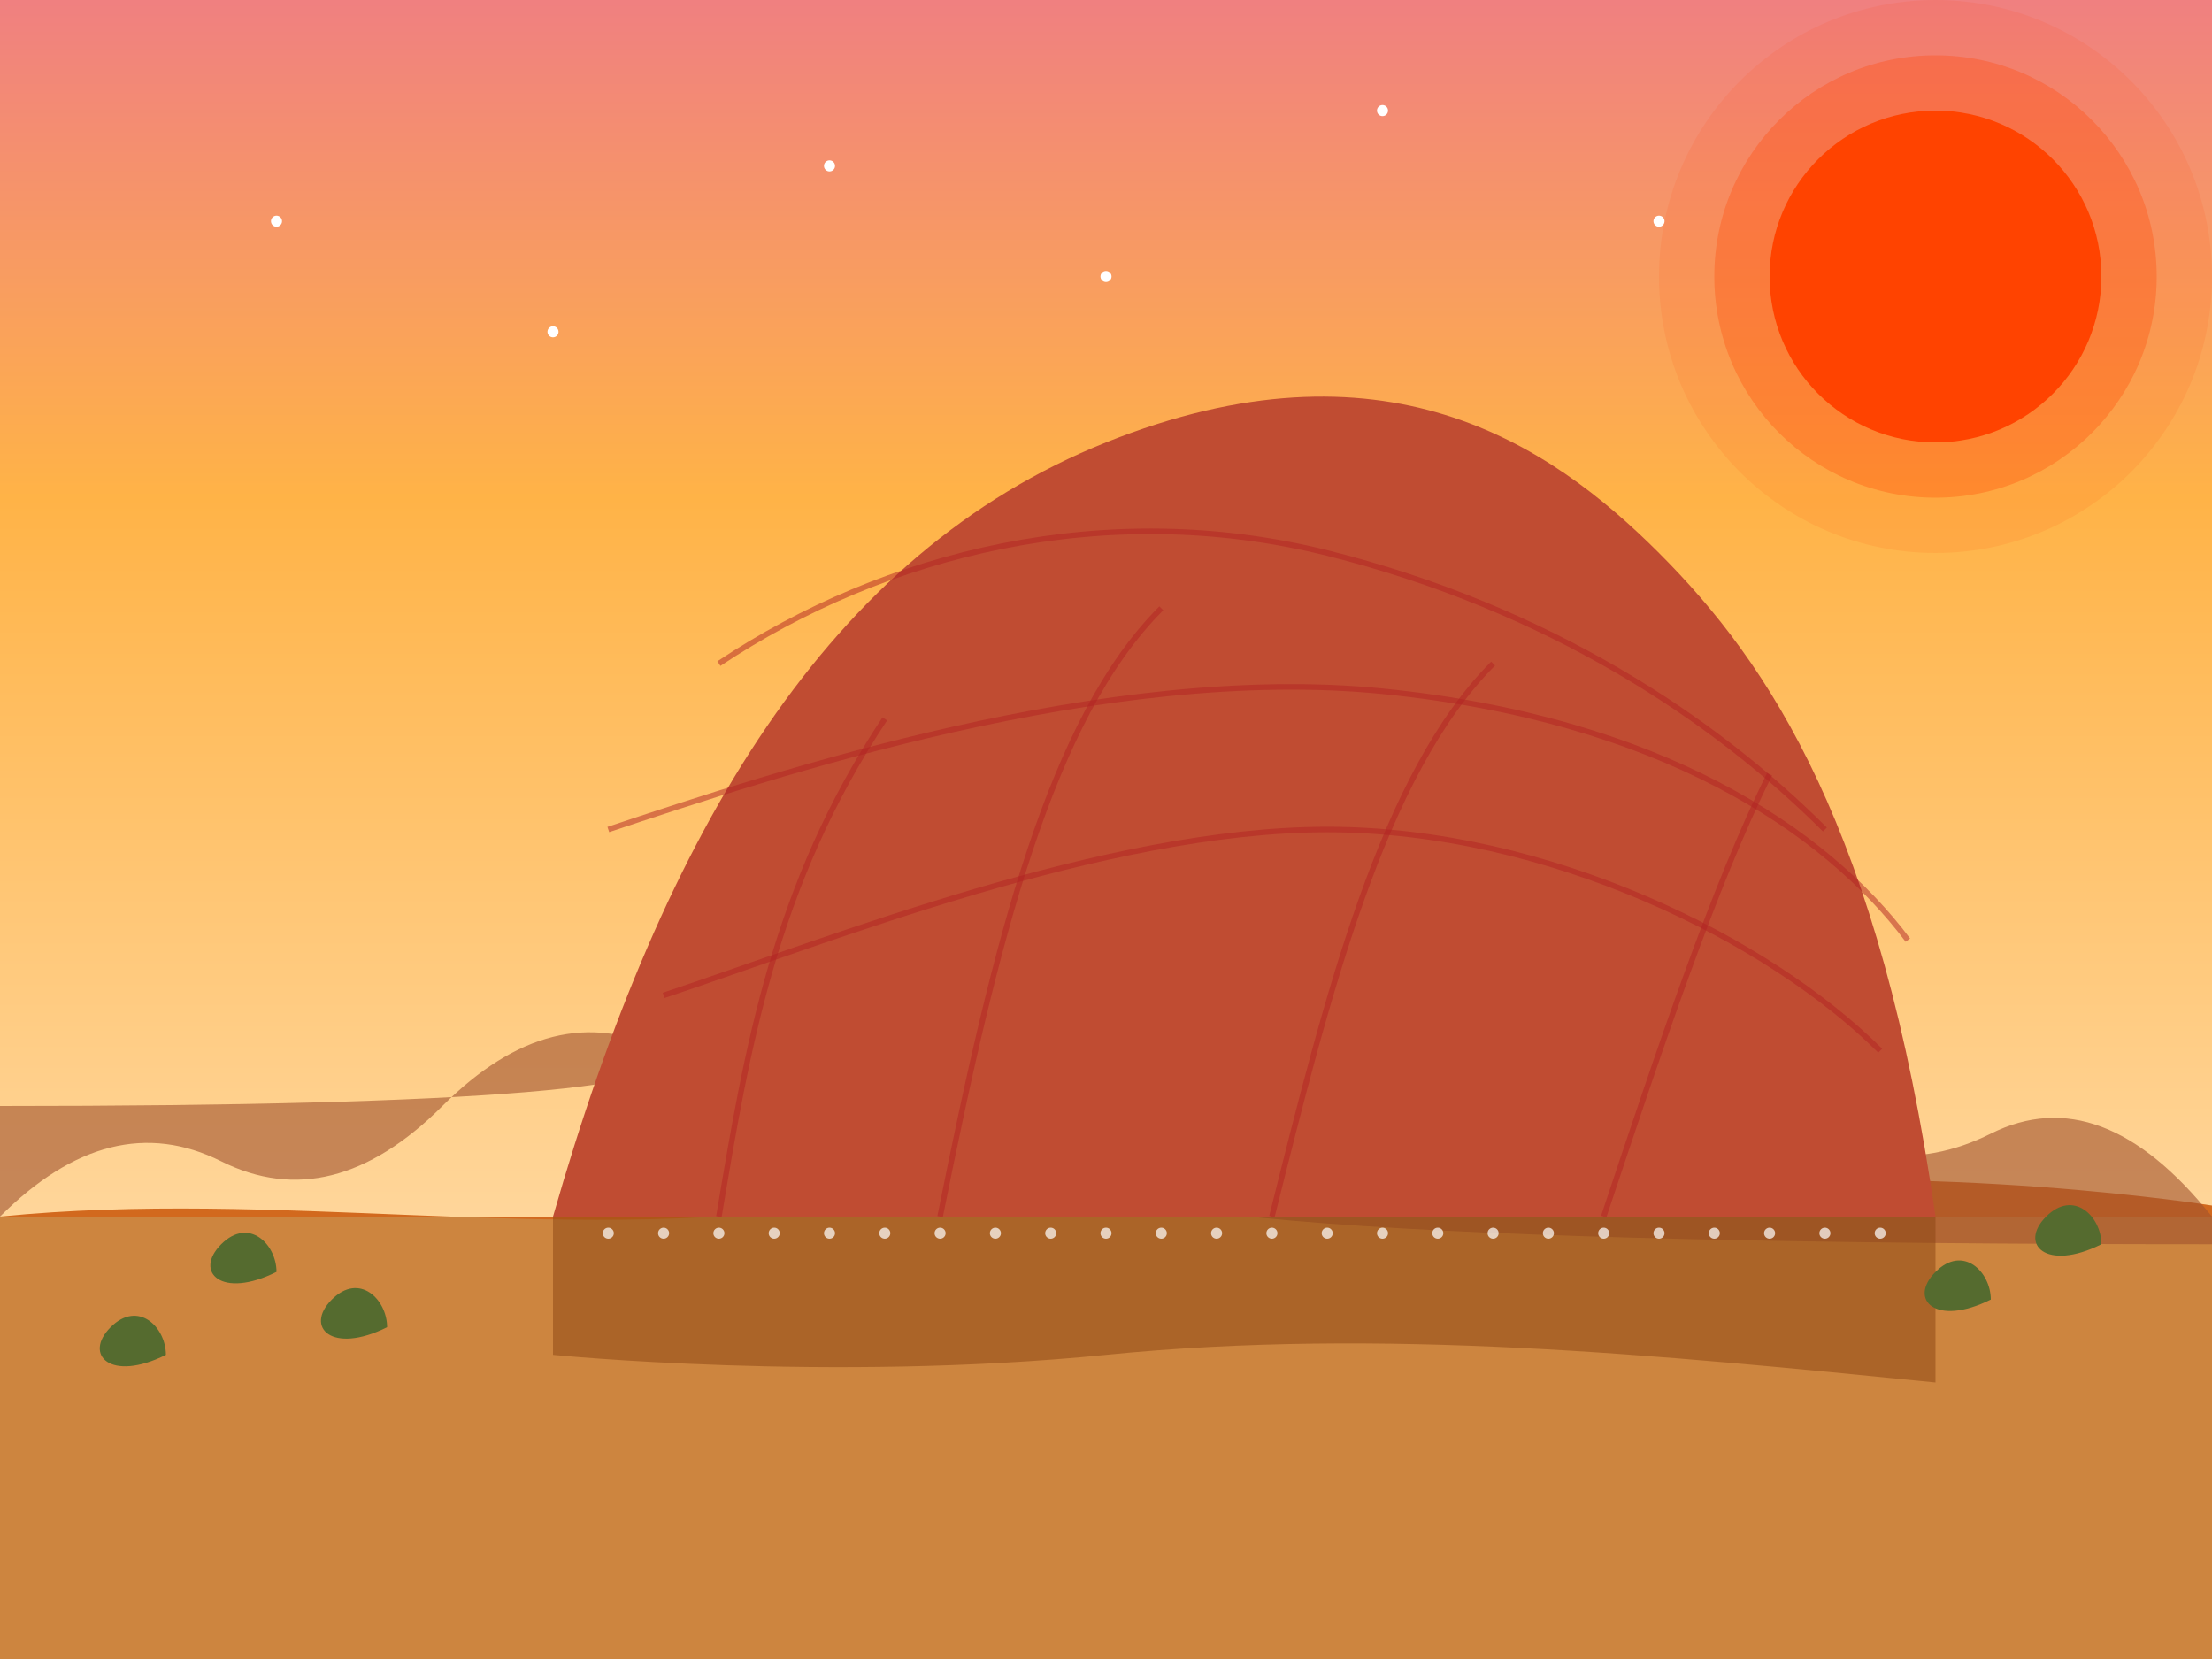 <svg xmlns="http://www.w3.org/2000/svg" viewBox="0 0 400 300" width="400" height="300">
  <rect x="0" y="0" width="400" height="300" fill="#333333" stroke="none"/>
  <!-- Sky gradient -->
  <linearGradient id="skyGradient" x1="0%" y1="0%" x2="0%" y2="100%">
    <stop offset="0%" stop-color="#f08080"/>
    <stop offset="30%" stop-color="#ffb347"/>
    <stop offset="100%" stop-color="#ffebcd"/>
  </linearGradient>
  <rect width="400" height="300" fill="url(#skyGradient)"/>
  
  <!-- Sun (setting) -->
  <circle cx="350" cy="50" r="30" fill="#ff4500"/>
  <circle cx="350" cy="50" r="40" fill="#ff4500" opacity="0.3"/>
  <circle cx="350" cy="50" r="50" fill="#ff4500" opacity="0.1"/>
  
  <!-- Desert floor -->
  <rect x="0" y="220" width="400" height="80" fill="#cd853f"/>
  <path d="M0,220 C50,215 100,225 150,218 C200,211 250,220 300,215 C350,210 400,218 400,218 L400,220 L0,220 Z" fill="#d2691e"/>
  
  <!-- Distant hills -->
  <path d="M0,220 Q 20,200 40,210 Q 60,220 80,200 Q 100,180 120,190 Q 130,200 0,200 Z" fill="#a0522d" opacity="0.6"/>
  <path d="M400,220 Q 380,195 360,205 Q 340,215 320,200 Q 300,185 280,200 Q 260,215 240,205 Q 220,195 200,210 Q 180,225 400,225 Z" fill="#a0522d" opacity="0.6"/>
  
  <!-- Uluru -->
  <path d="M100,220 C120,150 150,100 200,80 C250,60 280,80 300,100 C320,120 340,150 350,220" fill="#c04c32"/>
  
  <!-- Texture and detail lines on Uluru -->
  <path d="M130,220 C135,190 140,160 160,130" fill="none" stroke="#b22222" stroke-width="1" opacity="0.5"/>
  <path d="M170,220 C180,170 190,130 210,110" fill="none" stroke="#b22222" stroke-width="1" opacity="0.5"/>
  <path d="M230,220 C240,180 250,140 270,120" fill="none" stroke="#b22222" stroke-width="1" opacity="0.5"/>
  <path d="M290,220 C300,190 310,160 320,140" fill="none" stroke="#b22222" stroke-width="1" opacity="0.5"/>
  
  <!-- Horizontal stratification lines -->
  <path d="M120,180 C150,170 200,150 240,150 C280,150 320,170 340,190" fill="none" stroke="#b22222" stroke-width="1" opacity="0.5"/>
  <path d="M110,150 C140,140 200,120 250,125 C300,130 330,150 345,170" fill="none" stroke="#b22222" stroke-width="1" opacity="0.5"/>
  <path d="M130,120 C160,100 200,90 240,100 C280,110 310,130 330,150" fill="none" stroke="#b22222" stroke-width="1" opacity="0.5"/>
  
  <!-- Shadow of Uluru -->
  <path d="M100,220 C120,220 200,220 350,220 L350,250 C300,245 250,240 200,245 C150,250 100,245 100,245 Z" fill="#8b4513" opacity="0.5"/>
  
  <!-- Sparse vegetation -->
  <path d="M50,230 C50,225 45,220 40,225 C35,230 40,235 50,230" fill="#556b2f"/>
  <path d="M70,240 C70,235 65,230 60,235 C55,240 60,245 70,240" fill="#556b2f"/>
  <path d="M380,225 C380,220 375,215 370,220 C365,225 370,230 380,225" fill="#556b2f"/>
  <path d="M360,235 C360,230 355,225 350,230 C345,235 350,240 360,235" fill="#556b2f"/>
  <path d="M30,245 C30,240 25,235 20,240 C15,245 20,250 30,245" fill="#556b2f"/>
  
  <!-- Stars beginning to appear in sky -->
  <circle cx="50" cy="40" r="1" fill="#ffffff"/>
  <circle cx="150" cy="30" r="1" fill="#ffffff"/>
  <circle cx="250" cy="20" r="1" fill="#ffffff"/>
  <circle cx="100" cy="60" r="1" fill="#ffffff"/>
  <circle cx="200" cy="50" r="1" fill="#ffffff"/>
  <circle cx="300" cy="40" r="1" fill="#ffffff"/>
  
  <!-- Aboriginal art inspired dot path around base -->
  <circle cx="110" cy="223" r="1" fill="#ffffff" opacity="0.7"/>
  <circle cx="120" cy="223" r="1" fill="#ffffff" opacity="0.7"/>
  <circle cx="130" cy="223" r="1" fill="#ffffff" opacity="0.7"/>
  <circle cx="140" cy="223" r="1" fill="#ffffff" opacity="0.7"/>
  <circle cx="150" cy="223" r="1" fill="#ffffff" opacity="0.7"/>
  <circle cx="160" cy="223" r="1" fill="#ffffff" opacity="0.7"/>
  <circle cx="170" cy="223" r="1" fill="#ffffff" opacity="0.7"/>
  <circle cx="180" cy="223" r="1" fill="#ffffff" opacity="0.7"/>
  <circle cx="190" cy="223" r="1" fill="#ffffff" opacity="0.7"/>
  <circle cx="200" cy="223" r="1" fill="#ffffff" opacity="0.7"/>
  <circle cx="210" cy="223" r="1" fill="#ffffff" opacity="0.7"/>
  <circle cx="220" cy="223" r="1" fill="#ffffff" opacity="0.7"/>
  <circle cx="230" cy="223" r="1" fill="#ffffff" opacity="0.7"/>
  <circle cx="240" cy="223" r="1" fill="#ffffff" opacity="0.7"/>
  <circle cx="250" cy="223" r="1" fill="#ffffff" opacity="0.7"/>
  <circle cx="260" cy="223" r="1" fill="#ffffff" opacity="0.7"/>
  <circle cx="270" cy="223" r="1" fill="#ffffff" opacity="0.7"/>
  <circle cx="280" cy="223" r="1" fill="#ffffff" opacity="0.7"/>
  <circle cx="290" cy="223" r="1" fill="#ffffff" opacity="0.7"/>
  <circle cx="300" cy="223" r="1" fill="#ffffff" opacity="0.7"/>
  <circle cx="310" cy="223" r="1" fill="#ffffff" opacity="0.7"/>
  <circle cx="320" cy="223" r="1" fill="#ffffff" opacity="0.7"/>
  <circle cx="330" cy="223" r="1" fill="#ffffff" opacity="0.7"/>
  <circle cx="340" cy="223" r="1" fill="#ffffff" opacity="0.7"/>
</svg>
